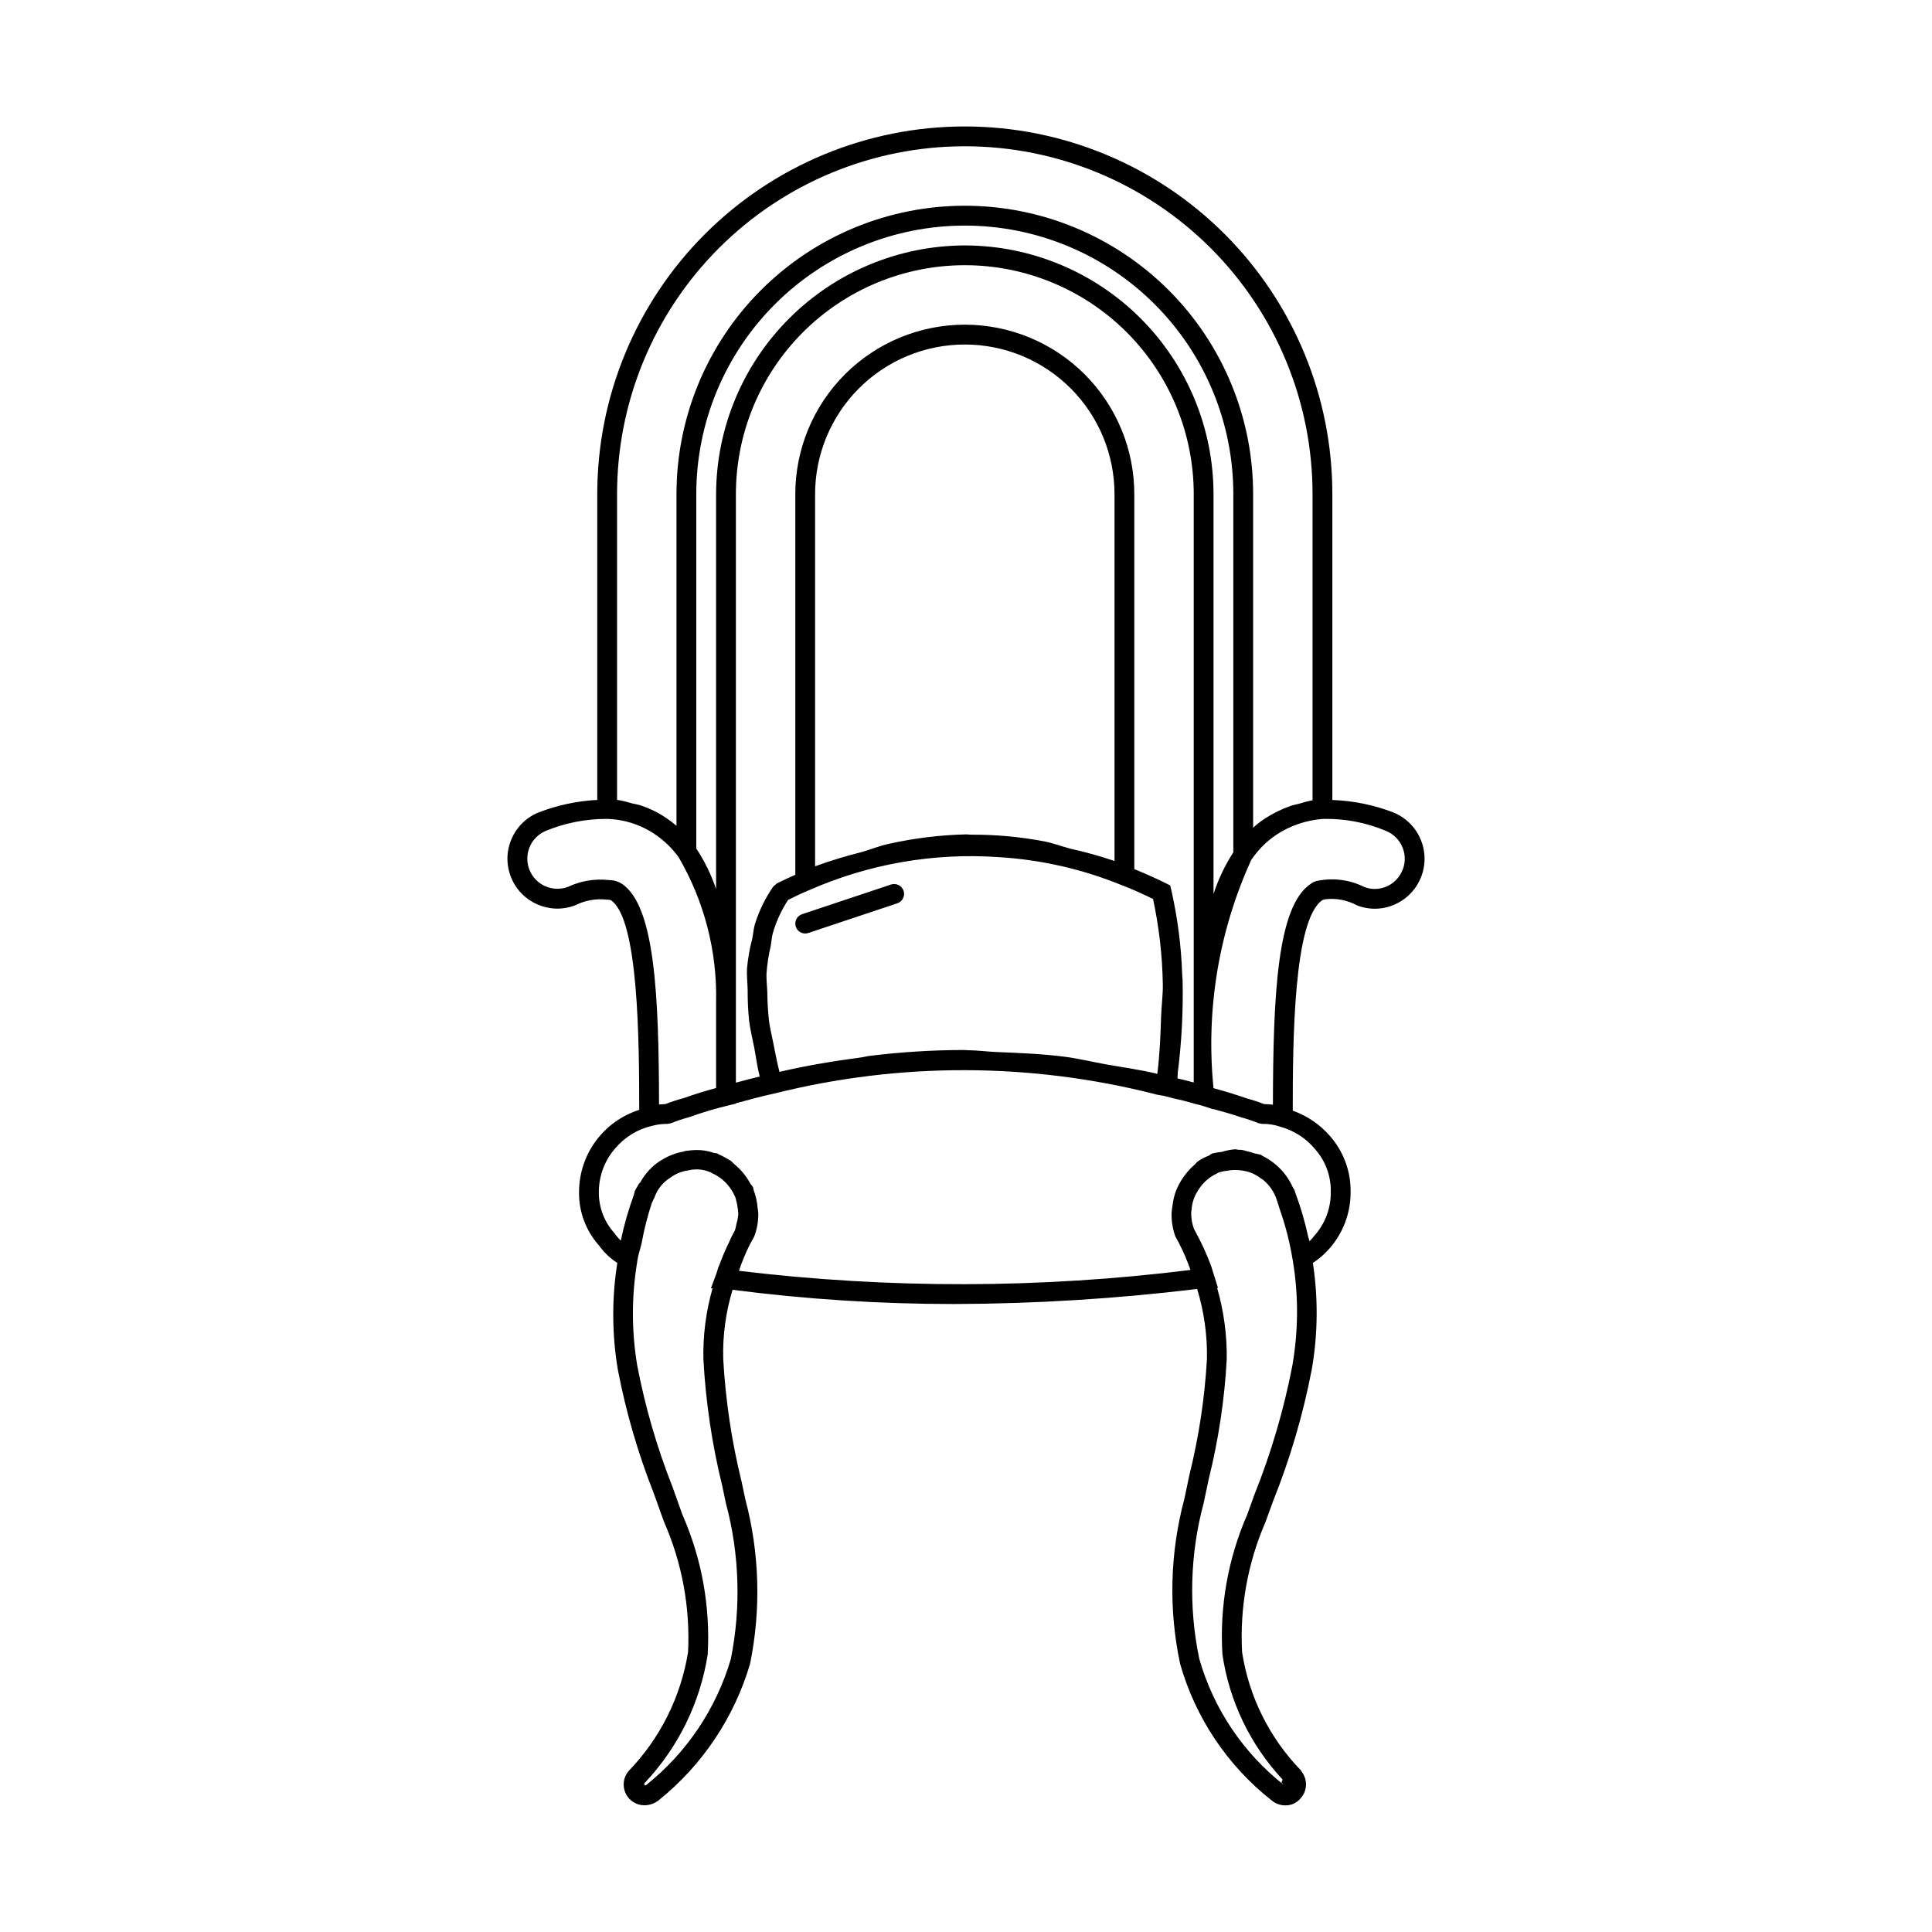 <?xml version="1.0" encoding="UTF-8"?>
<!-- The Best Svg Icon site in the world: iconSvg.co, Visit us! https://iconsvg.co -->
<svg fill="#000000" width="800px" height="800px" version="1.1" viewBox="144 144 512 512" xmlns="http://www.w3.org/2000/svg">
 <g>
  <path d="m513.24 359.3c-5.164-1.988-10.625-3.106-16.156-3.293v-80.949c0.039-25.859-10.207-50.668-28.477-68.969-18.27-18.297-43.066-28.578-68.922-28.578-25.859 0-50.656 10.281-68.926 28.578-18.27 18.301-28.516 43.109-28.477 68.969v80.934c-5.336 0.266-10.59 1.387-15.57 3.32-6.727 2.738-9.984 10.391-7.297 17.137 2.684 6.75 10.305 10.07 17.074 7.441 2.602-1.305 5.527-1.812 8.418-1.465 0.352-0.031 0.711 0.031 1.035 0.176 7.25 4.949 7.453 36.988 7.457 55.531v-0.004c-4.609 1.461-8.637 4.344-11.5 8.234-2.867 3.894-4.422 8.598-4.445 13.43-0.105 5.262 1.789 10.367 5.301 14.289 1.305 1.828 2.945 3.391 4.836 4.606-1.473 9.344-1.43 18.863 0.125 28.195 2.152 11.242 5.352 22.258 9.562 32.902 0.902 2.5 1.793 4.981 2.676 7.481 4.793 10.883 6.981 22.73 6.383 34.605-1.918 11.848-7.41 22.828-15.742 31.469-1.395 1.633-1.711 3.93-0.812 5.883 0.902 1.949 2.856 3.199 5.004 3.195 1.375-0.012 2.703-0.48 3.781-1.332 11.559-9.305 20-21.91 24.203-36.141 2.957-14.473 2.519-29.43-1.273-43.707l-0.941-4.469c-2.648-10.715-4.285-21.656-4.898-32.676-0.16-6.188 0.676-12.363 2.473-18.285 19.5 2.519 39.148 3.777 58.812 3.769 21.496-0.066 42.969-1.398 64.309-3.988 1.836 6 2.715 12.25 2.602 18.523-0.59 10.379-2.144 20.684-4.652 30.773l-1.332 6.336v-0.004c-3.824 14.277-4.211 29.254-1.129 43.707 4.062 14.312 12.543 26.977 24.23 36.184 1.012 0.859 2.301 1.332 3.629 1.332l0.613-0.02 0.004-0.004c1.387-0.129 2.664-0.828 3.523-1.926 1.547-1.758 1.801-4.305 0.637-6.336l-0.656-1.023c-8.305-8.57-13.742-19.508-15.559-31.305-0.633-11.855 1.508-23.699 6.25-34.582l1.949-5.371c4.531-11.297 7.973-23 10.27-34.953 1.625-9.332 1.723-18.863 0.297-28.23 1.676-1.094 3.191-2.418 4.5-3.934 3.594-4.152 5.551-9.473 5.496-14.965 0.059-5.422-1.891-10.672-5.477-14.738-2.644-3.059-6.043-5.371-9.855-6.715 0.004-18.508 0.195-50.758 7.891-55.824l0.758-0.207v0.004c2.887-0.34 5.809 0.227 8.363 1.621 3.254 1.27 6.883 1.18 10.066-0.258 4.852-2.16 7.945-7.016 7.852-12.328s-3.356-10.055-8.285-12.047zm-205.71-84.242c-0.035-24.465 9.656-47.941 26.945-65.254 17.285-17.312 40.746-27.039 65.211-27.039s47.922 9.727 65.211 27.039c17.285 17.312 26.977 40.789 26.941 65.254v81.004c-1.176 0.238-2.332 0.543-3.473 0.91-0.797 0.215-1.633 0.352-2.406 0.629h0.004c-2.309 0.812-4.512 1.887-6.57 3.207-1.172 0.75-2.273 1.602-3.301 2.543v-88.293c0.035-20.289-8-39.758-22.332-54.113-14.336-14.355-33.789-22.426-54.074-22.426-20.289 0-39.742 8.07-54.074 22.426-14.336 14.355-22.371 33.824-22.336 54.113v87.793-0.004c-0.824-0.715-1.688-1.379-2.594-1.988-2.102-1.441-4.398-2.586-6.816-3.394-0.777-0.27-1.633-0.375-2.441-0.582v0.004c-1.273-0.395-2.574-0.707-3.894-0.926zm118.71 149c-6.019-0.777-12.016-1.004-18.012-1.254-2.633-0.109-5.277-0.48-7.906-0.488-0.266 0-0.531-0.051-0.797-0.051v-0.004c-8.332 0.012-16.656 0.523-24.926 1.539-0.844 0.102-1.699 0.34-2.543 0.449-7.141 0.953-14.297 2.125-21.492 3.812-0.648-2.543-1.09-4.898-1.555-7.273-0.395-2.035-0.938-4.199-1.195-6.113-0.293-2.562-0.449-5.141-0.469-7.719-0.055-1.648-0.281-3.441-0.215-4.984h0.004c0.168-2.398 0.531-4.781 1.082-7.121 0.234-1.164 0.273-2.492 0.598-3.582h0.004c0.898-3.117 2.262-6.082 4.047-8.789 1.836-0.914 3.668-1.812 5.555-2.574v0.004c15.746-6.945 32.941-9.953 50.109-8.77 11.172 0.66 22.16 3.141 32.527 7.352 3.094 1.156 5.984 2.512 8.508 3.742 1.594 7.406 2.465 14.945 2.594 22.52 0.066 2.691-0.359 5.742-0.449 8.547-0.168 4.965-0.34 9.934-1.004 15.281-4.633-1.133-9.207-1.727-13.809-2.555-3.551-0.637-7.121-1.516-10.652-1.969zm-66.23-50.484v-98.512c-0.023-10.539 4.144-20.652 11.59-28.113 7.441-7.461 17.547-11.652 28.086-11.652 10.535 0 20.641 4.191 28.082 11.652 7.445 7.461 11.613 17.574 11.59 28.113v97.109c-3.828-1.301-7.727-2.387-11.672-3.258-2.32-0.605-4.641-1.504-6.965-1.945-6.465-1.227-13.039-1.82-19.617-1.77-0.332 0.004-0.66-0.086-0.992-0.082h-0.004c-7 0.16-13.969 1.02-20.801 2.562-2.332 0.516-4.707 1.484-7.055 2.156-4.141 1.035-8.227 2.281-12.242 3.738zm100.34 57.297c-1.496-0.41-2.91-0.777-4.305-1.086 0.07-0.543 0.016-0.996 0.082-1.535h-0.004c1.027-8.113 1.457-16.293 1.277-24.469-0.012-0.453-0.078-0.879-0.098-1.332-0.246-7.609-1.219-15.176-2.898-22.602l-0.289-1.199-1.105-0.555c-2.406-1.203-5.371-2.535-8.406-3.766v-99.266c0.027-11.934-4.695-23.383-13.121-31.828s-19.867-13.191-31.797-13.191c-11.934 0-23.371 4.746-31.801 13.191-8.426 8.445-13.148 19.895-13.121 31.828v100.77c-1.617 0.719-3.238 1.453-4.859 2.266l-0.973 0.84v-0.004c-2.094 3.019-3.723 6.336-4.832 9.836-0.406 1.258-0.48 2.769-0.781 4.109-0.656 2.535-1.109 5.121-1.352 7.731-0.113 1.797 0.125 3.875 0.172 5.797h-0.004c-0.016 2.719 0.113 5.438 0.387 8.145 0.277 2.223 0.898 4.727 1.352 7.094 0.492 2.551 0.762 4.922 1.457 7.648-2.09 0.512-4.223 1.047-6.312 1.621v-155.85c-0.027-16.109 6.352-31.57 17.73-42.973 11.379-11.398 26.828-17.809 42.938-17.809 16.105 0 31.555 6.41 42.934 17.809 11.383 11.402 17.758 26.863 17.73 42.973zm-60.559-221.83c-17.504 0.02-34.285 6.981-46.664 19.359-12.375 12.375-19.336 29.156-19.355 46.66v104.54c-1.281-3.789-3.043-7.398-5.25-10.738v-93.793c-0.031-18.895 7.453-37.027 20.801-50.398 13.348-13.371 31.469-20.887 50.363-20.887s37.012 7.516 50.359 20.887c13.352 13.371 20.832 31.504 20.801 50.398v94.801c-2.219 3.434-3.984 7.144-5.25 11.035v-105.84c0.012-17.477-6.914-34.242-19.25-46.621-12.336-12.375-29.078-19.352-46.555-19.402zm-94.062 168.2h-0.238c-3.754-0.445-7.559 0.18-10.977 1.793-4.062 1.512-8.59-0.492-10.199-4.516-1.605-4.027 0.289-8.598 4.273-10.305 5.141-2.125 10.652-3.211 16.215-3.195 4.621 0.105 9.113 1.559 12.918 4.18 2.344 1.613 4.398 3.609 6.078 5.906l0.031 0.039h-0.004c6.828 11.68 10.27 25.027 9.945 38.551v22.652c-2.684 0.695-5.422 1.559-8.527 2.644-1.656 0.441-3.285 0.977-4.879 1.598-0.586 0.02-1.156 0.062-1.711 0.102-0.062-28.648-1.055-52.48-9.77-58.426v0.004c-0.934-0.633-2.031-0.988-3.156-1.027zm30.629 165.07 0.012 0.02-0.004 0.004c3.606 13.484 4.055 27.617 1.32 41.305-3.867 13.168-11.691 24.828-22.414 33.395-0.121 0.102-0.473 0.328-0.543-0.41 8.953-9.41 14.82-21.336 16.82-34.172 0.719-12.672-1.562-25.336-6.664-36.961-0.859-2.461-1.762-4.961-2.676-7.481v-0.004c-4.09-10.359-7.207-21.082-9.316-32.02-1.535-9.082-1.551-18.355-0.047-27.441l0.105-0.727c0.223-1.492 0.801-3 1.113-4.5h0.004c0.648-3.606 1.555-7.156 2.715-10.629l0.66-1.352c0.754-2.18 2.238-4.031 4.203-5.238 1.43-1.066 3.109-1.738 4.879-1.957 1.926-0.461 3.949-0.273 5.758 0.531 0.188 0.07 0.363 0.207 0.547 0.293h0.004c0.938 0.426 1.816 0.977 2.613 1.637 0.441 0.371 0.855 0.777 1.238 1.211 0.641 0.711 1.191 1.5 1.637 2.348 0.215 0.387 0.406 0.789 0.574 1.203 0.418 1.418 0.676 2.879 0.766 4.352-0.066 0.902-0.234 1.789-0.504 2.652-0.09 0.574-0.223 1.141-0.398 1.691-0.066 0.156-0.191 0.383-0.336 0.633l-0.184 0.32-0.562 1.129c-0.152 0.305-0.234 0.602-0.387 0.902-0.992 1.996-1.875 4.051-2.637 6.148-0.078 0.25-0.246 0.488-0.316 0.738-0.121 0.348-0.246 0.777-0.367 1.227l-0.008 0.02-1.562 4.25h0.438l-0.004-0.004c-1.746 6.106-2.562 12.434-2.426 18.781 0.617 11.352 2.293 22.621 5.016 33.66zm150.11-36.285h-0.004c-2.258 11.645-5.613 23.043-10.023 34.051l-1.949 5.391c-5.066 11.625-7.305 24.285-6.539 36.941 1.82 12.43 7.383 24.004 15.949 33.191l-0.309 0.758 0.777 0.777h0.004c-10.867-8.52-18.758-20.258-22.551-33.535-2.859-13.664-2.461-27.809 1.168-41.289l1.332-6.336v0.004c2.594-10.41 4.191-21.043 4.777-31.754 0.086-6.394-0.773-12.77-2.547-18.914l0.227-0.012-1.051-3.363-0.035-0.141-0.035-0.086-0.641-2.047c-1.105-3.031-2.434-5.977-3.977-8.812-0.094-0.223-0.297-0.555-0.457-0.848l-0.156-0.32v0.031-0.004c-0.535-1.43-0.785-2.945-0.746-4.469 0.008-0.238 0.086-0.465 0.109-0.703 0.102-1.664 0.613-3.273 1.48-4.691 0.371-0.66 0.801-1.281 1.289-1.859 0.434-0.508 0.906-0.98 1.418-1.41 0.742-0.621 1.566-1.145 2.445-1.555 0.215-0.09 0.395-0.25 0.625-0.328 0.734-0.23 1.488-0.383 2.254-0.457 1.324-0.238 2.68-0.238 4.004-0.008 1.684 0.227 3.281 0.883 4.637 1.91 0.301 0.211 0.629 0.387 0.906 0.621 1.445 1.215 2.566 2.769 3.266 4.523l0.043 0.152c0.402 1.043 0.645 2.012 0.996 3.031h-0.004c1.516 4.297 2.648 8.719 3.387 13.211l0.066 0.332 0.027 0.176c1.523 9.223 1.465 18.637-0.168 27.84zm10.211-46.227h-0.008c0.074 4.266-1.453 8.406-4.281 11.602-0.422 0.543-0.871 1.055-1.355 1.539-0.074-0.355-0.262-0.797-0.344-1.156h0.004c-0.863-4.004-2.019-7.941-3.453-11.777l-0.164-0.594c-0.102-0.273-0.336-0.457-0.449-0.719v-0.004c-0.637-1.445-1.48-2.793-2.5-4.004-1.547-1.832-3.453-3.328-5.606-4.391-0.137-0.062-0.223-0.191-0.363-0.25v-0.004c-0.551-0.152-1.113-0.281-1.68-0.379-0.727-0.266-1.473-0.477-2.234-0.625-0.629-0.242-1.301-0.352-1.977-0.324-0.215-0.012-0.418-0.098-0.637-0.105l-0.258-0.043v0.004c-1.223 0.094-2.43 0.328-3.602 0.695-0.859 0.078-1.711 0.223-2.547 0.43-0.34 0.129-0.562 0.414-0.887 0.562-1.031 0.387-2.004 0.902-2.906 1.527-0.324 0.234-0.52 0.578-0.824 0.832v0.004c-0.695 0.59-1.34 1.242-1.926 1.945-1.262 1.484-2.281 3.16-3.019 4.965-0.492 1.332-0.812 2.719-0.957 4.133-0.102 0.551-0.176 1.109-0.219 1.668-0.078 2.141 0.254 4.281 0.98 6.301l0.812 1.488 0.211 0.418c1.164 2.262 2.168 4.606 3 7.012-39.73 4.953-79.914 5.031-119.66 0.227 0.762-2.285 1.676-4.516 2.738-6.676l0.664-1.262c0.234-0.367 0.445-0.754 0.637-1.145 0.762-1.992 1.133-4.113 1.082-6.246 0-0.473-0.141-0.918-0.184-1.391h0.004c-0.121-1.559-0.461-3.09-1.012-4.555-0.102-0.262-0.066-0.547-0.18-0.809-0.191-0.434-0.57-0.723-0.793-1.133-0.598-1.109-1.324-2.148-2.164-3.094-0.629-0.723-1.32-1.387-2.066-1.984-0.328-0.262-0.539-0.621-0.891-0.859v-0.004c-1.02-0.637-2.086-1.207-3.184-1.699-0.137-0.055-0.227-0.176-0.363-0.227-0.285-0.109-0.582-0.055-0.871-0.145-1.5-0.539-3.09-0.801-4.684-0.777-0.812 0.004-1.617 0.066-2.418 0.188-0.156 0.035-0.328-0.004-0.48 0.039-0.168 0.016-0.293 0.148-0.457 0.172l-0.004-0.004c-1.965 0.348-3.852 1.051-5.566 2.066-0.676 0.379-1.324 0.812-1.93 1.297-1.605 1.301-2.949 2.891-3.957 4.691-0.125 0.227-0.363 0.336-0.48 0.57l-0.457 0.82-0.168 0.246-0.379 0.695c-0.137 0.355-0.152 0.734-0.281 1.09-1.449 3.957-2.606 8.012-3.473 12.133-0.625-0.605-1.191-1.27-1.691-1.988-2.723-3.004-4.195-6.934-4.121-10.988 0.016-4.168 1.52-8.195 4.246-11.355 2.519-3.043 5.969-5.176 9.82-6.066 1.332-0.371 2.707-0.551 4.09-0.535l0.934-0.164c1.625-0.652 3.289-1.207 4.981-1.66 3.352-1.207 6.766-2.227 10.23-3.055l2.019-0.492-0.004-0.09c3.352-0.926 6.812-1.844 10.117-2.574l0.297-0.066h0.004c33.078-8.254 67.688-8.172 100.73 0.234l-0.004 0.035 2.394 0.438 2.754 0.711 0.004-0.016c1.598 0.355 3.262 0.762 5.039 1.289v0.016l1.832 0.453 3.418 1.086v-0.07c2.398 0.672 4.785 1.312 7.215 2.16h-0.004c1.621 0.441 3.215 0.977 4.777 1.602l0.922 0.164c1.617-0.035 3.231 0.219 4.758 0.75l0.133 0.043 0.004-0.004c3.559 0.988 6.731 3.043 9.086 5.891 2.758 3.102 4.25 7.129 4.18 11.277zm19.066-85.34-0.02 0.012-0.008-0.004c-0.746 1.977-2.254 3.57-4.184 4.43-1.879 0.844-4.016 0.91-5.945 0.184-3.805-1.914-8.141-2.504-12.32-1.672-0.715 0.105-1.387 0.398-1.949 0.852-8.898 5.926-9.922 29.703-9.984 58.496-0.738-0.082-1.516-0.145-2.336-0.164-1.527-0.594-3.09-1.109-4.672-1.535-2.828-0.984-5.762-1.887-8.734-2.684v-0.004c-2.078-20.691 1.375-41.566 10.004-60.484 1.766-2.629 4.019-4.891 6.644-6.664 3.695-2.434 7.957-3.879 12.371-4.199 5.727-0.133 11.418 0.949 16.695 3.176 4.027 1.641 6 6.203 4.43 10.262z"/>
  <path d="m380.14 378.4-23.586 7.871c-1.375 0.457-2.117 1.945-1.66 3.32 0.457 1.375 1.945 2.121 3.32 1.66l23.586-7.871c1.375-0.457 2.117-1.945 1.66-3.32-0.473-1.363-1.945-2.102-3.32-1.66z"/>
 </g>
</svg>